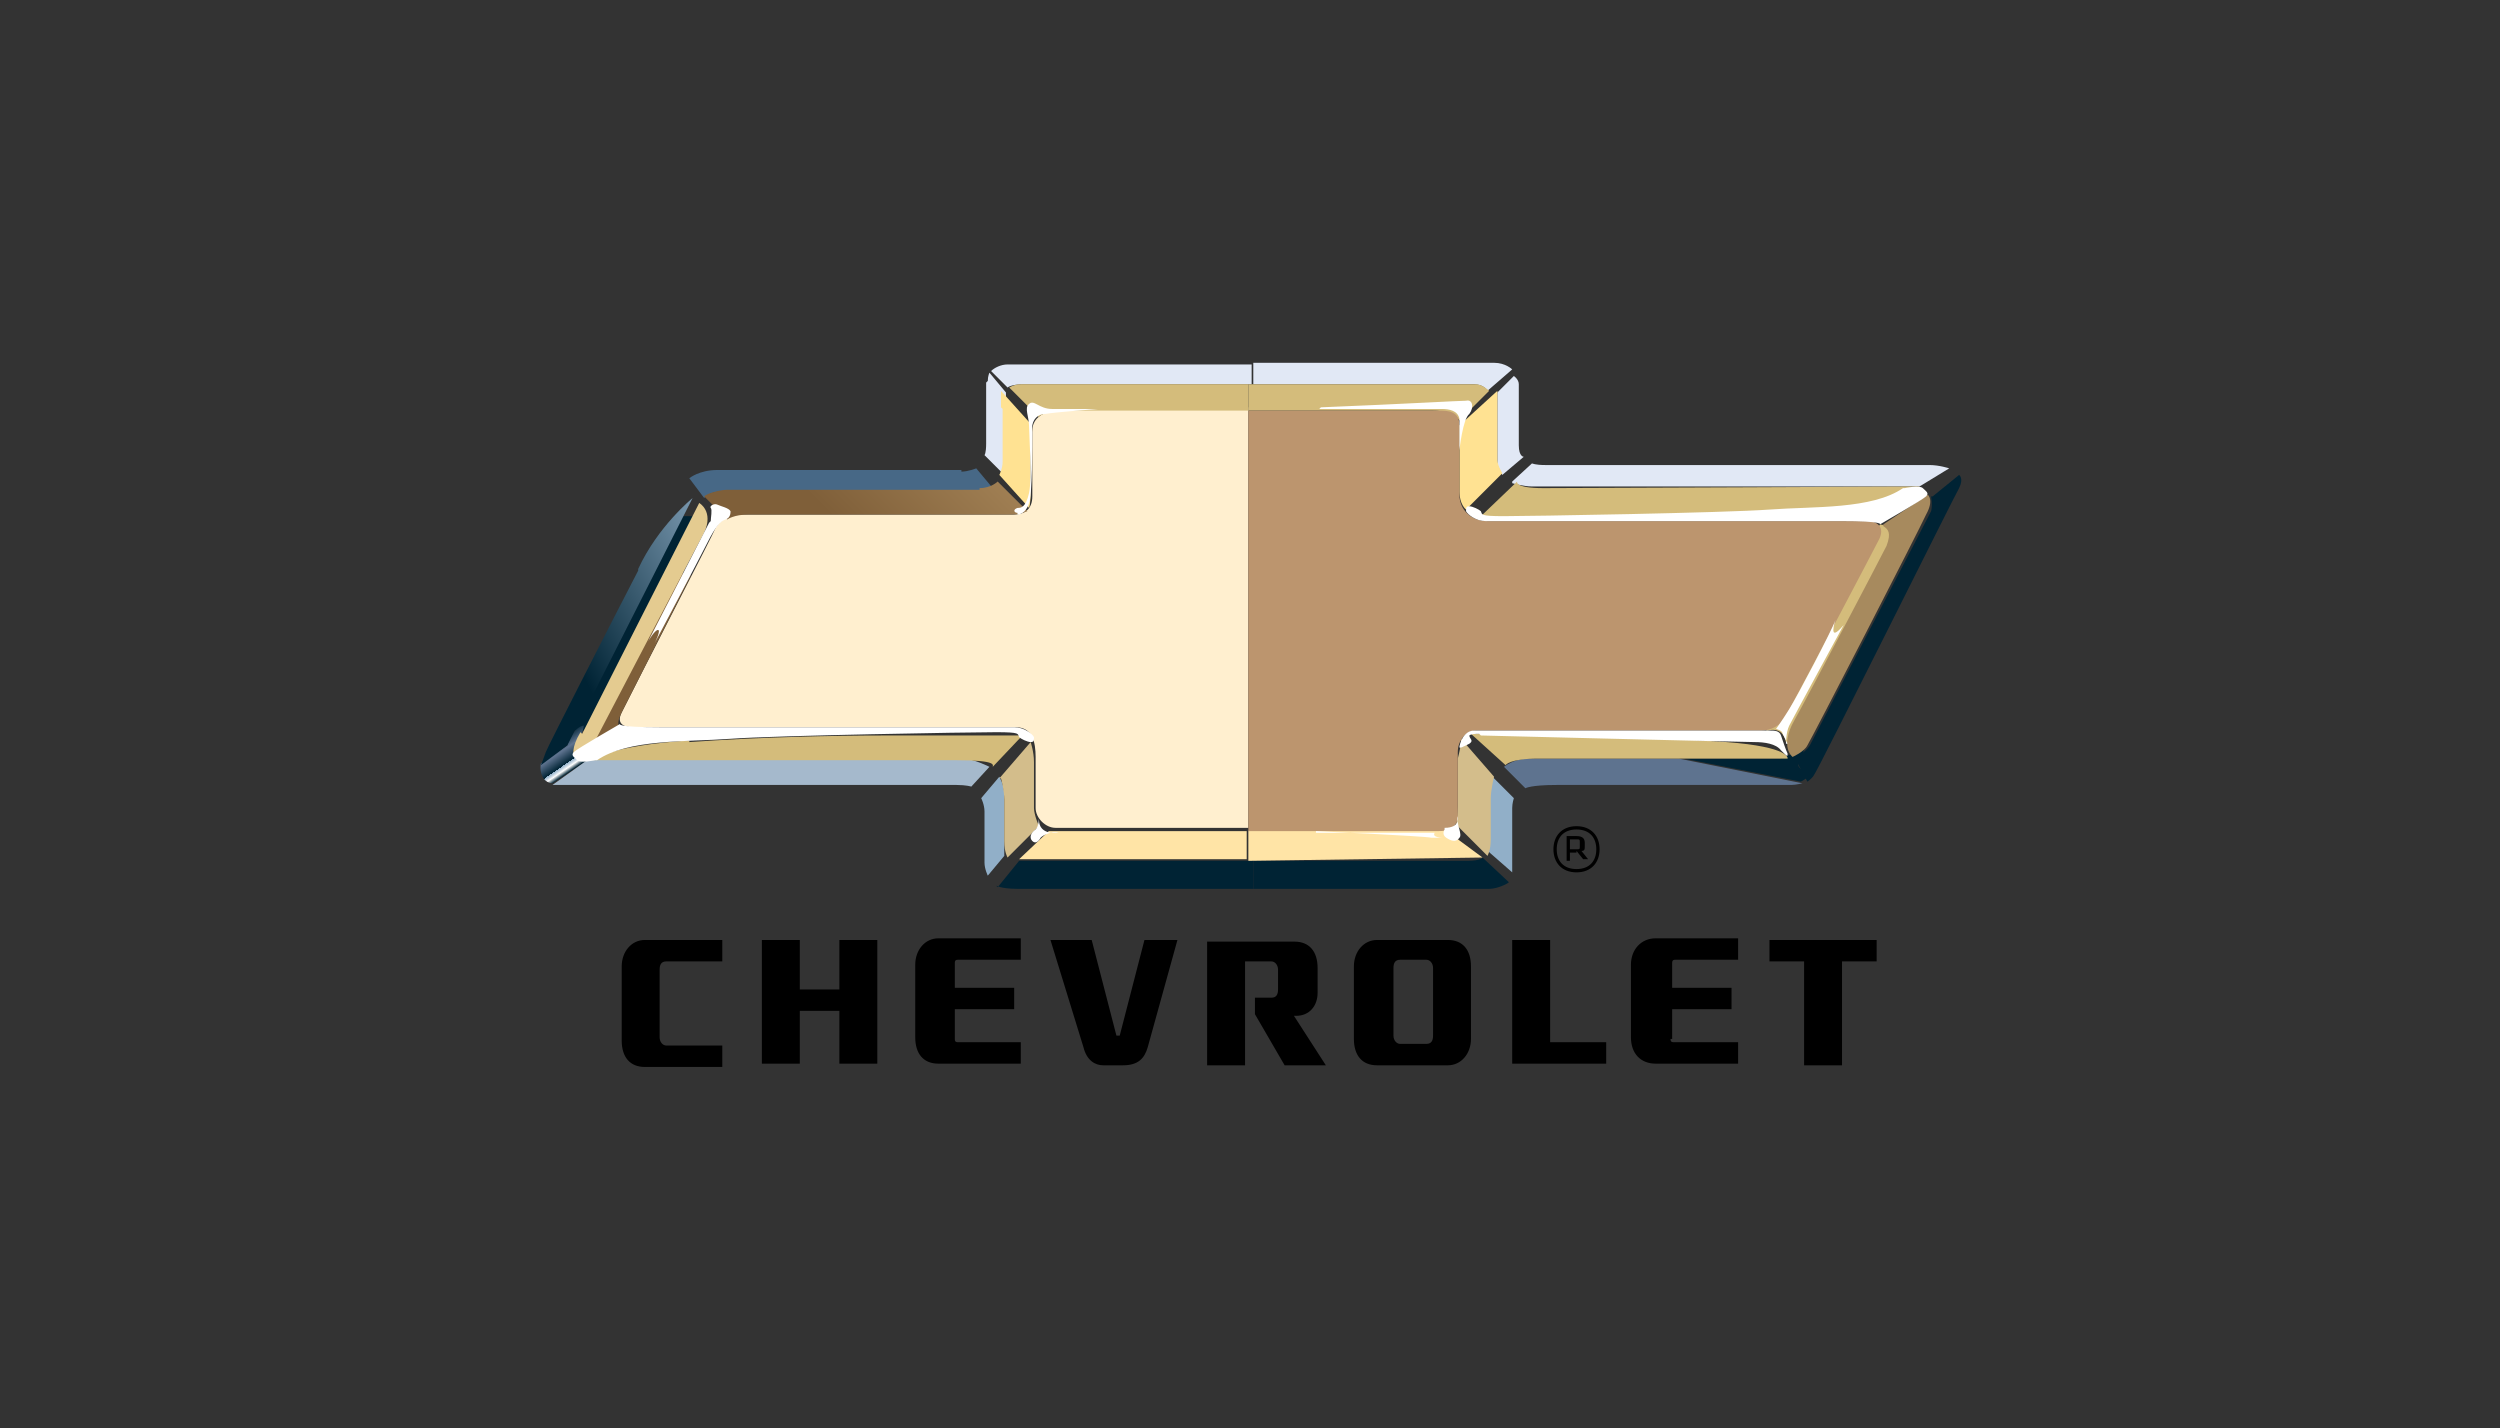 <?xml version="1.0" encoding="UTF-8"?>
<svg id="Layer_2" xmlns="http://www.w3.org/2000/svg" xmlns:xlink="http://www.w3.org/1999/xlink" version="1.1" viewBox="0 0 151.6 86.6">
  <rect x="0" y="0" width="151.6" height="86.6" fill="#333333" stroke="none"/>
  <!-- Generator: Adobe Illustrator 29.4.0, SVG Export Plug-In . SVG Version: 2.1.0 Build 152)  -->
  <defs>
    <style>
      .st0 {
        fill: url(#linear-gradient2);
      }

      .st1 {
        fill: url(#linear-gradient1);
      }

      .st2 {
        fill: url(#linear-gradient9);
      }

      .st3 {
        fill: url(#linear-gradient3);
      }

      .st4 {
        fill: url(#linear-gradient6);
      }

      .st5 {
        fill: url(#linear-gradient8);
      }

      .st6 {
        fill: url(#linear-gradient7);
      }

      .st7 {
        fill: url(#linear-gradient5);
      }

      .st8 {
        fill: url(#linear-gradient4);
      }

      .st9 {
        fill: url(#linear-gradient31);
      }

      .st10 {
        fill: url(#linear-gradient30);
      }

      .st11 {
        fill: url(#linear-gradient32);
      }

      .st12 {
        fill: url(#linear-gradient34);
      }

      .st13 {
        fill: url(#linear-gradient33);
      }

      .st14 {
        fill: url(#linear-gradient28);
      }

      .st15 {
        fill: url(#linear-gradient29);
      }

      .st16 {
        fill: url(#linear-gradient18);
      }

      .st17 {
        fill: url(#linear-gradient13);
      }

      .st18 {
        fill: url(#linear-gradient12);
      }

      .st19 {
        fill: url(#linear-gradient15);
      }

      .st20 {
        fill: url(#linear-gradient16);
      }

      .st21 {
        fill: url(#linear-gradient11);
      }

      .st22 {
        fill: url(#linear-gradient10);
      }

      .st23 {
        fill: url(#linear-gradient17);
      }

      .st24 {
        fill: url(#linear-gradient14);
      }

      .st25 {
        fill: url(#linear-gradient19);
      }

      .st26 {
        fill: url(#linear-gradient23);
      }

      .st27 {
        fill: url(#linear-gradient22);
      }

      .st28 {
        fill: url(#linear-gradient24);
      }

      .st29 {
        fill: url(#linear-gradient25);
      }

      .st30 {
        fill: url(#linear-gradient21);
      }

      .st31 {
        fill: url(#linear-gradient20);
      }

      .st32 {
        fill: url(#linear-gradient27);
      }

      .st33 {
        fill: url(#linear-gradient26);
      }

      .st34 {
        fill: url(#linear-gradient);
      }

      .st35 {
        fill: #fff;
      }
    </style>
    <linearGradient id="linear-gradient" x1="-2583.1" y1="678.4" x2="-2583" y2="678.4" gradientTransform="translate(-364761.7 458954.9) rotate(117.1) scale(199.7 -170.5) skewX(-23.5)" gradientUnits="userSpaceOnUse">
      <stop offset="0" stop-color="#c7d6ee"/>
      <stop offset=".2" stop-color="#91afc8"/>
      <stop offset="1" stop-color="#002334"/>
    </linearGradient>
    <linearGradient id="linear-gradient1" x1="1.9" y1="-688.6" x2="2" y2="-688.6" gradientTransform="translate(-105787.9 -43961.1) rotate(-44.5) scale(156.1 -153.3) skewX(-1)" gradientUnits="userSpaceOnUse">
      <stop offset="0" stop-color="#e1e8f5"/>
      <stop offset=".9" stop-color="#92a5c1"/>
      <stop offset="1" stop-color="#476886"/>
      <stop offset="1" stop-color="#e1e8f5"/>
    </linearGradient>
    <linearGradient id="linear-gradient2" x1="-2582.6" y1="666.5" x2="-2582.5" y2="666.5" gradientTransform="translate(368895.3 -215716.6) rotate(-44.5) scale(159.7 -156.8) skewX(-1)" gradientUnits="userSpaceOnUse">
      <stop offset="0" stop-color="#e1e8f5"/>
      <stop offset="0" stop-color="#476886"/>
      <stop offset="0" stop-color="#92a5c1"/>
      <stop offset="1" stop-color="#e1e8f5"/>
    </linearGradient>
    <linearGradient id="linear-gradient3" x1="-2576.3" y1="654.2" x2="-2576.2" y2="654.2" gradientTransform="translate(117862.6 -64095.2) rotate(-42.5) scale(50.3 -49.3) skewX(-1)" gradientUnits="userSpaceOnUse">
      <stop offset="0" stop-color="#e1e8f5"/>
      <stop offset=".2" stop-color="#c7d6ee"/>
      <stop offset="1" stop-color="#e1e8f5"/>
    </linearGradient>
    <linearGradient id="linear-gradient4" x1="-2597.4" y1="674.8" x2="-2597.3" y2="674.8" gradientTransform="translate(-126205.2 -67846) rotate(-137.5) scale(53.3 52.2) skewX(-1)" xlink:href="#linear-gradient3"/>
    <linearGradient id="linear-gradient5" x1="-2581.9" y1="666.7" x2="-2581.8" y2="666.7" gradientTransform="translate(413651.4 -241827.3) rotate(-44.5) scale(179.1 -175.9) skewX(-1)" gradientUnits="userSpaceOnUse">
      <stop offset="0" stop-color="#476886"/>
      <stop offset=".1" stop-color="#92a5c1"/>
      <stop offset=".1" stop-color="#92a5c1"/>
      <stop offset="1" stop-color="#e1e8f5"/>
    </linearGradient>
    <linearGradient id="linear-gradient6" x1="-2615.1" y1="639.1" x2="-2615" y2="639.1" gradientTransform="translate(-25702.8 -64116.2) rotate(-125.5) scale(25.8 -25.5) skewX(1)" gradientUnits="userSpaceOnUse">
      <stop offset="0" stop-color="#002334"/>
      <stop offset=".1" stop-color="#fff"/>
      <stop offset=".1" stop-color="#fff"/>
      <stop offset=".2" stop-color="#91afc8"/>
      <stop offset=".2" stop-color="#002334"/>
      <stop offset=".5" stop-color="#5e738f"/>
      <stop offset=".8" stop-color="#002334"/>
      <stop offset="1" stop-color="#002334"/>
    </linearGradient>
    <linearGradient id="linear-gradient7" x1="-2591.3" y1="677.7" x2="-2591.2" y2="677.7" gradientTransform="translate(-337837.2 74010.9) rotate(153.4) scale(128.9 -125.3) skewX(-.8)" gradientUnits="userSpaceOnUse">
      <stop offset="0" stop-color="#91afc8"/>
      <stop offset="1" stop-color="#002334"/>
    </linearGradient>
    <linearGradient id="linear-gradient8" x1="-2591.1" y1="652.2" x2="-2591" y2="652.2" gradientTransform="translate(9257.1 -133111) rotate(-100.2) scale(50 -50) skewX(.4)" gradientUnits="userSpaceOnUse">
      <stop offset="0" stop-color="#a5b9cc"/>
      <stop offset="1" stop-color="#002334"/>
    </linearGradient>
    <linearGradient id="linear-gradient9" x1="-2522.9" y1="663" x2="-2522.8" y2="663" gradientTransform="translate(37123.3 9445.9) scale(14.7 -14.2)" gradientUnits="userSpaceOnUse">
      <stop offset="0" stop-color="#5e738f"/>
      <stop offset=".5" stop-color="#91afc8"/>
      <stop offset=".5" stop-color="#91afc8"/>
      <stop offset="1" stop-color="#91afc8"/>
    </linearGradient>
    <linearGradient id="linear-gradient10" x1="-2618.2" y1="664.7" x2="-2618.1" y2="664.7" gradientTransform="translate(-47530.1 11712) rotate(-180) scale(18.2 17.5)" gradientUnits="userSpaceOnUse">
      <stop offset="0" stop-color="#5e738f"/>
      <stop offset=".3" stop-color="#91afc8"/>
      <stop offset=".3" stop-color="#91afc8"/>
      <stop offset="1" stop-color="#91afc8"/>
    </linearGradient>
    <linearGradient id="linear-gradient11" x1="-2581.9" y1="665.4" x2="-2581.8" y2="665.4" gradientTransform="translate(184859.8 -186537.8) rotate(-59.6) scale(98.2 -97.3) skewX(-.9)" xlink:href="#linear-gradient8"/>
    <linearGradient id="linear-gradient12" x1="-2579.5" y1="678.7" x2="-2579.4" y2="678.7" gradientTransform="translate(71506.9 252900.4) rotate(59.6) scale(98.9 -98) skewX(.9)" gradientUnits="userSpaceOnUse">
      <stop offset="0" stop-color="#002334"/>
      <stop offset=".8" stop-color="#a5b9cc"/>
      <stop offset="1" stop-color="#a5b9cc"/>
    </linearGradient>
    <linearGradient id="linear-gradient13" x1="-2583" y1="673.5" x2="-2582.9" y2="673.5" gradientTransform="translate(321876.7 1129409.7) rotate(59.6) scale(441.8 -437.8) skewX(.9)" gradientUnits="userSpaceOnUse">
      <stop offset="0" stop-color="#ffefcf"/>
      <stop offset=".5" stop-color="#ffe4a6"/>
      <stop offset="1" stop-color="#bc956e"/>
    </linearGradient>
    <linearGradient id="linear-gradient14" x1="-2581.9" y1="666.6" x2="-2581.8" y2="666.6" gradientTransform="translate(208090.2 -137095.1) rotate(-47.6) scale(93.1 -91.6) skewX(-1)" gradientUnits="userSpaceOnUse">
      <stop offset="0" stop-color="#5e738f"/>
      <stop offset=".6" stop-color="#91afc8"/>
      <stop offset=".6" stop-color="#91afc8"/>
      <stop offset="1" stop-color="#c7dff4"/>
    </linearGradient>
    <linearGradient id="linear-gradient15" x1="-2581.3" y1="673.5" x2="-2581.2" y2="673.5" gradientTransform="translate(119799.9 420344) rotate(59.6) scale(164.5 -163) skewX(.9)" gradientUnits="userSpaceOnUse">
      <stop offset="0" stop-color="#e1e8f5"/>
      <stop offset=".8" stop-color="#7f97b4"/>
      <stop offset=".8" stop-color="#7f97b4"/>
      <stop offset=".9" stop-color="#476886"/>
      <stop offset="1" stop-color="#002334"/>
    </linearGradient>
    <linearGradient id="linear-gradient16" x1="-2584.5" y1="670.2" x2="-2584.4" y2="670.2" gradientTransform="translate(506244.8 -509548.2) rotate(-59.6) scale(268.1 -265.7) skewX(-.9)" gradientUnits="userSpaceOnUse">
      <stop offset="0" stop-color="#8ca0b5"/>
      <stop offset=".1" stop-color="#e1e8f5"/>
      <stop offset=".1" stop-color="#e1e8f5"/>
      <stop offset=".8" stop-color="#7f97b4"/>
      <stop offset=".9" stop-color="#476886"/>
      <stop offset="1" stop-color="#002334"/>
    </linearGradient>
    <linearGradient id="linear-gradient17" x1="-2578.8" y1="665.1" x2="-2578.7" y2="665.1" gradientTransform="translate(142374.3 -39456.4) rotate(-29.6) scale(55.3 -53.9) skewX(-.9)" gradientUnits="userSpaceOnUse">
      <stop offset="0" stop-color="#002334"/>
      <stop offset=".8" stop-color="#a5b9cc"/>
      <stop offset=".8" stop-color="#a5b9cc"/>
      <stop offset=".9" stop-color="#002334"/>
      <stop offset="1" stop-color="#002334"/>
    </linearGradient>
    <linearGradient id="linear-gradient18" x1="-2580.7" y1="674.7" x2="-2580.6" y2="674.7" gradientTransform="translate(301979.7 501505) rotate(44.5) scale(220.7 -216.7) skewX(1)" gradientUnits="userSpaceOnUse">
      <stop offset="0" stop-color="#d4bc7b"/>
      <stop offset=".3" stop-color="#7f5f39"/>
      <stop offset="1" stop-color="#d4bc7b"/>
    </linearGradient>
    <linearGradient id="linear-gradient19" x1="-2586.1" y1="668.7" x2="-2586" y2="668.7" gradientTransform="translate(-216827.9 358178.5) rotate(135.5) scale(157.6 154.8) skewX(1)" xlink:href="#linear-gradient18"/>
    <linearGradient id="linear-gradient20" x1="-2584.9" y1="669.7" x2="-2584.8" y2="669.7" gradientTransform="translate(-350151.9 578862.1) rotate(135.5) scale(254.7 250.2) skewX(1)" xlink:href="#linear-gradient18"/>
    <linearGradient id="linear-gradient21" x1="-2547.1" y1="665.7" x2="-2547" y2="665.7" gradientTransform="translate(60527.7 15293.6) scale(23.7 -22.9)" gradientUnits="userSpaceOnUse">
      <stop offset="0" stop-color="#d3bd8b"/>
      <stop offset="1" stop-color="#7f5f39"/>
    </linearGradient>
    <linearGradient id="linear-gradient22" x1="-2610.9" y1="665.7" x2="-2610.8" y2="665.7" gradientTransform="translate(-61904.6 15296.1) rotate(-180) scale(23.7 22.9)" xlink:href="#linear-gradient21"/>
    <linearGradient id="linear-gradient23" x1="-2578.7" y1="679.5" x2="-2578.6" y2="679.5" gradientTransform="translate(62843.3 222538.5) rotate(59.6) scale(87.1 -86.3) skewX(.9)" gradientUnits="userSpaceOnUse">
      <stop offset="0" stop-color="#7f5f39"/>
      <stop offset=".6" stop-color="#d3bd8b"/>
      <stop offset=".9" stop-color="#ffe4a6"/>
      <stop offset="1" stop-color="#ffe4a6"/>
    </linearGradient>
    <linearGradient id="linear-gradient24" x1="-2587.1" y1="678.9" x2="-2587" y2="678.9" gradientTransform="translate(-180296 180624.5) rotate(120.4) scale(95.1 -94.3) skewX(-.9)" gradientUnits="userSpaceOnUse">
      <stop offset="0" stop-color="#7f5f39"/>
      <stop offset=".5" stop-color="#d3bd8b"/>
      <stop offset=".9" stop-color="#ffe4a6"/>
      <stop offset="1" stop-color="#ffe4a6"/>
    </linearGradient>
    <linearGradient id="linear-gradient25" x1="-2582.3" y1="665.9" x2="-2582.2" y2="665.9" gradientTransform="translate(329836.4 -192946.2) rotate(-44.5) scale(142.8 -140.3) skewX(-1)" gradientUnits="userSpaceOnUse">
      <stop offset="0" stop-color="#d4bc7b"/>
      <stop offset="0" stop-color="#7f5f39"/>
      <stop offset=".1" stop-color="#d1ac75"/>
      <stop offset="1" stop-color="#d4bc7b"/>
    </linearGradient>
    <linearGradient id="linear-gradient26" x1="-2589.7" y1="673.5" x2="-2589.6" y2="673.5" gradientTransform="translate(-336977 -196310.2) rotate(-135.5) scale(145.3 142.7) skewX(-1)" xlink:href="#linear-gradient25"/>
    <linearGradient id="linear-gradient27" x1="-2576.5" y1="655" x2="-2576.4" y2="655" gradientTransform="translate(120412.9 -65440.9) rotate(-42.5) scale(51.4 -50.4) skewX(-1)" gradientUnits="userSpaceOnUse">
      <stop offset="0" stop-color="#ffe292"/>
      <stop offset=".2" stop-color="#d1ac75"/>
      <stop offset="1" stop-color="#ffe292"/>
    </linearGradient>
    <linearGradient id="linear-gradient28" x1="-2597.3" y1="675.2" x2="-2597.3" y2="675.2" gradientTransform="translate(-126926.1 -68207.6) rotate(-137.5) scale(53.6 52.5) skewX(-1)" xlink:href="#linear-gradient27"/>
    <linearGradient id="linear-gradient29" x1="-2581.7" y1="666.4" x2="-2581.6" y2="666.4" gradientTransform="translate(383096.2 -224002.4) rotate(-44.5) scale(165.9 -162.9) skewX(-1)" gradientUnits="userSpaceOnUse">
      <stop offset="0" stop-color="#7f5f39"/>
      <stop offset="1" stop-color="#bd9b6a"/>
    </linearGradient>
    <linearGradient id="linear-gradient30" x1="-2577.9" y1="673.8" x2="-2577.8" y2="673.8" gradientTransform="translate(96602.3 160270.9) rotate(44.5) scale(70.6 -69.3) skewX(1)" gradientUnits="userSpaceOnUse">
      <stop offset="0" stop-color="#7f5f39"/>
      <stop offset="1" stop-color="#d4bc7b"/>
    </linearGradient>
    <linearGradient id="linear-gradient31" x1="-2584.6" y1="670" x2="-2584.5" y2="670" gradientTransform="translate(428146.4 -471471.2) rotate(-62.1) scale(237.8 -235.9) skewX(-.8)" gradientUnits="userSpaceOnUse">
      <stop offset="0" stop-color="#a78a5e"/>
      <stop offset=".8" stop-color="#7f5f39"/>
      <stop offset=".9" stop-color="#674c2b"/>
      <stop offset="1" stop-color="#674c2b"/>
    </linearGradient>
    <linearGradient id="linear-gradient32" x1="-2585.7" y1="671.3" x2="-2585.6" y2="671.3" gradientTransform="translate(-568385.6 -1160436.7) rotate(-130.5) scale(486.3 -479) skewX(1)" xlink:href="#linear-gradient13"/>
    <linearGradient id="linear-gradient33" x1="-2580.4" y1="665.8" x2="-2580.3" y2="665.8" gradientTransform="translate(353164.9 -206549.7) rotate(-44.5) scale(153 -150.3) skewX(-1)" gradientUnits="userSpaceOnUse">
      <stop offset="0" stop-color="#7f5f39"/>
      <stop offset="1" stop-color="#e9cf98"/>
    </linearGradient>
    <linearGradient id="linear-gradient34" x1="-2581.5" y1="667.3" x2="-2581.4" y2="667.3" gradientTransform="translate(475958.7 -278105) rotate(-44.5) scale(206.1 -202.4) skewX(-1)" gradientUnits="userSpaceOnUse">
      <stop offset="0" stop-color="#7f5f39"/>
      <stop offset="1" stop-color="#e4cb90"/>
    </linearGradient>
  </defs>
  <path class="st34" d="M34.8,44.3h.7s6.6-13,6.6-13h-.7s-6.6,13-6.6,13h0Z"/>
  <path class="st1" d="M76,22.1v1.2c-.1,0,13.3,0,13.3,0,.4,0,.7.1.9.4l1.5-1.3s-.4-.4-1.1-.4h-14.6Z"/>
  <path class="st0" d="M61.1,22.1c-.4,0-.8.2-1,.4l1,1s.2-.2,1-.2h13.8v-1.2c.1,0-14.8,0-14.8,0Z"/>
  <path class="st3" d="M59.8,23.2v3.7c0,.6-.1.7-.1.7l1.1,1.1s.2-.4.2-.6v-3.7c0-.2,0-.6,0-.6l-1-1.2s-.1.2-.1.5"/>
  <path class="st8" d="M90.8,23.8s0,.4,0,.7,0,3.4,0,3.6.3.7.3.7l1.3-1.1s-.3,0-.3-.7v-3.7c0-.3-.3-.5-.3-.5l-1.1,1.1h0Z"/>
  <path class="st7" d="M58.3,28.5c-.4,0-14.1,0-14.8,0-1.1,0-1.7.5-1.7.5l.9,1.2s.3-.4,1.1-.4h15.5c.5,0,.9-.2.9-.2l-1-1.2s-.5.2-.9.2"/>
  <path class="st4" d="M34.4,45.2l-1.6,1.1s-.1.4.1.8c.2.4.6.4.6.4l2.1-1.4s-1.2,0-.7-.9c.5-.8.5-1.2.5-1.2,0,0-.6,0-1,1.2"/>
  <path class="st6" d="M38.7,34.6c-1.3,2.5-5.5,10.7-5.6,11-.1.3-.3.8-.3.8l1.6-1.2,7.6-15s-2.1,1.7-3.3,4.3"/>
  <path class="st5" d="M35.6,46.1l-2.1,1.5s23.9,0,24.5,0,.9.1.9.1l1.1-1.2s-1-.5-1.6-.5h-22.7Z"/>
  <path class="st2" d="M59.5,48.4s.2.4.2.8v3.1c0,.4.2.8.2.8l1-1.2v-3.7c0-.6-.3-1.1-.3-1.1l-1.1,1.3h0Z"/>
  <path class="st22" d="M90.1,47.8v3.7l1.6,1.4s0-.4,0-.8v-3.1c0-.3.1-.6.1-.6l-1.4-1.4s-.3.2-.3.8"/>
  <path class="st21" d="M88.9,52.2h-12.9v1.7h14.3c.5,0,1.1-.3,1.2-.4l-1.6-1.5s-.1.2-.9.2"/>
  <path class="st18" d="M60.4,53.7s.3.2,1.3.2,14.3,0,14.3,0v-1.7h-13.8c-.3,0-.4,0-.4,0l-1.3,1.6Z"/>
  <path class="st17" d="M64.1,24.9c-.7,0-1.5.4-1.5,1.2v4c0,.8-.5,1.1-1.1,1.1h-16.6c-.7,0-1.2.3-1.5.8-.2.5-4.4,8.6-5.7,11.2-.3.6,0,.9.7.9h23.2c1,0,1.2.9,1.2,1.8v3.1c0,.6.6,1.2,1.2,1.2h11.7v-25.5h-11.6,0Z"/>
  <path class="st24" d="M91.2,46.5l1.3,1.3s.3-.2,1.9-.2h14.2c.3,0,.7-.1.7-.1l-7.5-1.5s-8.7,0-9.1,0c0,0,0,0,0,0-.9,0-1.5.5-1.5.5"/>
  <path class="st19" d="M91.7,29.3s.7.2,1.2.2h22.4c.7,0,1.1,0,1.1,0l1.8-1.1s-.6-.2-1.2-.2h-23.3c-.6,0-.8-.1-.8-.1l-1.2,1.1h0Z"/>
  <path class="st20" d="M117.1,30.1s.1.6,0,.9c-.2.4-7,13.5-7.3,14.1-.3.6-1,.8-1,.8l.8,1.5s.3-.2.4-.4c.2-.2,8.5-16.9,8.8-17.4.3-.6,0-.8,0-.8l-1.6,1.3h0Z"/>
  <path class="st23" d="M108,46c-.9,0-5.9,0-5.9,0l7.1,1.4s.4-.2.7-.5c.2-.4,0-.5-.3-.3-.3.2-.7-.1-.5-.4.2-.3.4-1.1.4-1.1,0,0-.7.8-1.6.8"/>
  <path class="st16" d="M41.8,44.9c-4.7.3-6.1,1.2-6.1,1.2h22.3c2.5,0,2.2.3,2.2.4l1.8-1.9s-4.4,0-7.2,0c-.4,0-.8,0-1.2,0-3,0-7.7.1-11.8.4M60.1,46.4h0s0,0,0,0Z"/>
  <path class="st25" d="M94.3,44.5c-2,0-5.1,0-5.1,0l2.1,1.9s.2-.4,2-.4,15.1,0,15.1,0c0,0,.2-.7-3.7-1-3.1-.2-7.7-.5-9.9-.5-.2,0-.3,0-.5,0"/>
  <path class="st31" d="M89.6,31.5s3.1,0,5.1,0,14-.5,17.3-.8c3.3-.3,4.4-1.2,4.4-1.2,0,0-21,.1-22.8.1s-1.6-.4-1.6-.4l-2.3,2.2Z"/>
  <path class="st30" d="M60.7,47.2s.2.7.2,1.3v2.5c0,.7.2,1,.2,1l1.9-1.9s-.3-.7-.3-1.1v-2.8c0-.6-.2-1.2-.2-1.2l-1.9,2.2h0Z"/>
  <path class="st27" d="M88.4,46.1c0,.6,0,2.4,0,2.8s-.1,1.1-.1,1.1l1.9,1.9s.2-.3.2-1v-2.5c0-.5.2-1.3.2-1.3l-2-2.3c0,.4-.1.8-.2,1.2"/>
  <path class="st26" d="M61.8,52.1h13.8c0,.1,0,.1,0,.1v-1.8h-12s-1.8,1.7-1.8,1.7h0Z"/>
  <path class="st28" d="M75.7,50.4h0v1.8l14.2-.2-2.3-1.7h-11.8s0,0,0,0Z"/>
  <path class="st29" d="M61.9,23.3c-.4,0-.7.2-.7.2l1.8,1.8s.2-.4,1.5-.4h11.2v-1.6h-13.7Z"/>
  <path class="st33" d="M75.7,23.3v1.6h11.2c1.3,0,1.6.6,1.6.6l1.8-1.8s-.4-.4-.8-.4h-13.7Z"/>
  <path class="st32" d="M60.8,24.8v3.2c0,.4-.2.8-.2.8l1.8,2s.1-.2.1-1,0-4.1,0-4.1l-1.8-2s0,.5,0,1"/>
  <path class="st14" d="M88.5,25.8v4c0,.8.4,1.1.4,1.1l2.2-2.2s-.3-.5-.3-.8,0-2.7,0-3.2,0-1,0-1l-2.3,2.1h0Z"/>
  <path class="st15" d="M59.4,29.7h-15.3c-.4,0-1.2.2-1.4.4l1.4,1.4s.4-.3,1.3-.3h16c.4,0,.9-.2.9-.2l-1.8-1.8s-.4.4-1.1.4"/>
  <path class="st10" d="M107.2,44.3s.9-.3,1.1.7c0,0,.2.3.8-.5.6-.8,6.2-12.1,6.1-12.3,0-.2-1.2-.4-1.2-.4l-6.9,12.5Z"/>
  <path class="st9" d="M114.2,31.9c.3.2.5.4.2,1.2-.4.8-4.7,9-5.6,10.6-.9,1.6-.1,2.2-.1,2.2,0,0,.7-.3.9-.7.2-.3,6.8-13.1,7.2-14,.5-.9.1-1.2.1-1.2l-2.7,1.8h0Z"/>
  <path class="st11" d="M75.7,24.9v25.5h11.5c.7,0,1.2-.2,1.2-1v-3.8c0-.7.5-1.3,1.1-1.3h17.3c.6,0,1.2-.3,1.5-.9,1.4-2.6,5.3-10,5.6-10.6.4-.7.1-1.2-.7-1.2h-23c-1,0-1.7-.7-1.7-1.6v-4.2c0-.6-.3-.9-1.1-.9h-11.7s0,0,0,0Z"/>
  <path class="st13" d="M35.4,45.4l2.2-1.3s-.3-.1.1-.9c.4-.8,4.2-8.3,4.2-8.3l-.8-.2-5.7,10.7h0Z"/>
  <path class="st12" d="M35.2,44.4c-.6,1-.4,1.4-.4,1.4l1.3-.9s5.9-11.3,6.6-12.6c.6-1.3-.3-1.8-.3-1.8,0,0-6.6,13-7.1,14"/>
  <path class="st35" d="M36.1,46.1c0,0-.9.2-1.1,0-.2-.2-.4-.3-.2-.5.2-.2,2.8-1.7,2.8-1.7,0,0-.3.2,2.4.2h21.5c.6,0,1.1.4,1.2.6,0,.2,0,.3-.2.3-.2,0-.6-.2-.7-.3-.1-.2.1-.3-1.4-.3s-13.4.2-16.1.4c-2.7.2-6.2,0-8.1,1.3M115.5,29.6c0,0,.9-.2,1.1,0,.2.2.4.3.2.5-.2.2-2.8,1.7-2.8,1.7,0,0,.3-.2-2.4-.2h-21.5c-.6,0-1.1-.4-1.2-.6,0-.2,0-.3.2-.3.2,0,.6.2.7.3.1.2-.1.3,1.4.3s13.4-.2,16.1-.4c2.7-.2,6.2,0,8.1-1.3M43.1,31.6c0-.2.1-.7,0-.8-.1-.1.2-.3.4-.2.2.1.7.2.8.4,0,.1,0,.4-.3.5-.3.1-.6.4-1.1,1.4-.5,1-3.2,6.1-3.2,6.1,0,0,.4-.8.2-.8-.2,0-.6.7-.6.7l3.7-7.2h0ZM61.7,31.1c-.2,0-.3-.2,0-.3.2,0,.5,0,.7-.9.2-.9,0-3.6,0-4.1,0-.5-.3-1.1,0-1.3.3-.3.6.3,1.4.3s2.8,0,2.8,0c0,0-2.7.2-3.2.3-.5,0-.9.4-.8,1.1,0,.6,0,4-.2,4.3-.1.4-.4.7-.7.7M80,24.8c-.4,0,6.9,0,7.4,0s1,.1,1.1.6c0,.5,0,1.9,0,1.9,0,0,.2-1.9.6-2.2.3-.4.2-.9-.2-.8-.4,0-3.8.2-8.8.4M89.7,44.5c-.2,0-.5,0-.6.1,0,.2.3.3,0,.5-.4.2-.6.3-.6.2s.2-1,.9-1,17.6,0,17.9,0,.6,0,.7.3c.1.3.3.9.4,1.1,0,.2,0,.2-.4-.2-.3-.4-1-.5-1.6-.5-.6,0-16.6-.4-16.6-.4M108.4,45.1s-.2-.4-.3-.6c0-.2-.4-.3-.4-.3,0,0,.3-.4.8-1.2.5-.8,2.6-4.8,2.8-5.4,0,0-.5,1.5.5.3,0,0-3.1,5.7-3.3,6.1-.2.4-.2,1.1-.2,1.1M63,49.6s0,.5-.2.7c-.3.2-.4.5-.2.7.2.2.4,0,.5-.2.2-.2.7-.4,1.1-.3,0,0-1.2.2-1.2-.8M79.8,50.4s6.6.3,7,.4h.7s-.7,0-.5-.3h-7.2c0,0,0,0,0,0ZM87.6,50.3s-.2.3.1.5c.3.2.6.3.8,0,.2-.2-.2-.8-.1-1.3,0,0,.2.7-.8.7"/>
  <path d="M95.6,50.9h-.4v.6h.4c.2,0,.2,0,.2-.2v-.2c0-.2,0-.2-.2-.2M95.6,51.7h-.4v.5h-.2v-1.5h.6c.3,0,.5.1.5.4v.2c0,.2,0,.3-.2.3l.4.5h-.3l-.4-.5h0ZM95.6,52.7c.8,0,1.2-.5,1.2-1.2s-.4-1.2-1.2-1.2-1.2.5-1.2,1.2.4,1.2,1.2,1.2M95.6,50.1c.9,0,1.4.6,1.4,1.4s-.5,1.4-1.4,1.4-1.4-.6-1.4-1.4.5-1.4,1.4-1.4M50.9,60h-2.4v-3h-2.3v7.5h2.3v-3.2h2.4v3.2h2.3v-7.5h-2.3v3h0ZM94,63.3v-6.3h-2.3v7.5h5.7v-1.3h-3.4ZM107.3,57v1.3h2.1v6.3h2.3v-6.3h2.1v-1.3h-6.6ZM37.7,58.6c0-.9.6-1.6,1.4-1.6h4.7v1.3h-3.4c-.3,0-.4.2-.4.5v4.1c0,.3.2.5.4.5h3.4v1.3h-4.7c-.9,0-1.4-.6-1.4-1.6v-4.4ZM78.4,61.5l2,3.1h-2.5l-1.8-3.1v-1h1c.3,0,.4-.2.4-.5v-1.2c0-.3-.2-.5-.4-.5h-1.6v6.3h-2.3v-7.5h5.3c.9,0,1.4.6,1.4,1.6v1.5c0,.8-.5,1.4-1.3,1.4h-.2ZM86.5,63.3c.3,0,.4-.2.4-.5v-4.1c0-.3-.2-.5-.4-.5h-1.6c-.3,0-.4.2-.4.5v4.1c0,.3.2.5.4.5h1.6ZM82.1,58.6c0-.9.6-1.6,1.4-1.6h4.3c.9,0,1.4.6,1.4,1.6v4.4c0,.9-.6,1.6-1.4,1.6h-4.3c-.9,0-1.4-.6-1.4-1.6v-4.4h0ZM63.7,57h2.5l1.5,5.8c0,0,0,0,.1,0,0,0,0,0,.1,0l1.5-5.8h2l-1.8,6.5c-.2.7-.6,1.1-1.5,1.1h-1.2c-.5,0-1-.3-1.2-1.1l-2-6.5h0ZM57.9,63c0,.1,0,.2.2.2h3.8v1.3h-5c-.9,0-1.4-.6-1.4-1.6v-4.4c0-.9.6-1.6,1.4-1.6h5v1.3h-3.8c-.1,0-.2,0-.2.2v1.5h3.6v1.3h-3.6v1.8h0ZM101.3,63c0,.1,0,.2.2.2h3.9v1.3h-5c-.9,0-1.5-.6-1.5-1.6v-4.4c0-.9.6-1.6,1.5-1.6h5v1.3h-3.8c-.1,0-.2,0-.2.2v1.5h3.6v1.3h-3.6v1.8h0Z"/>
</svg>